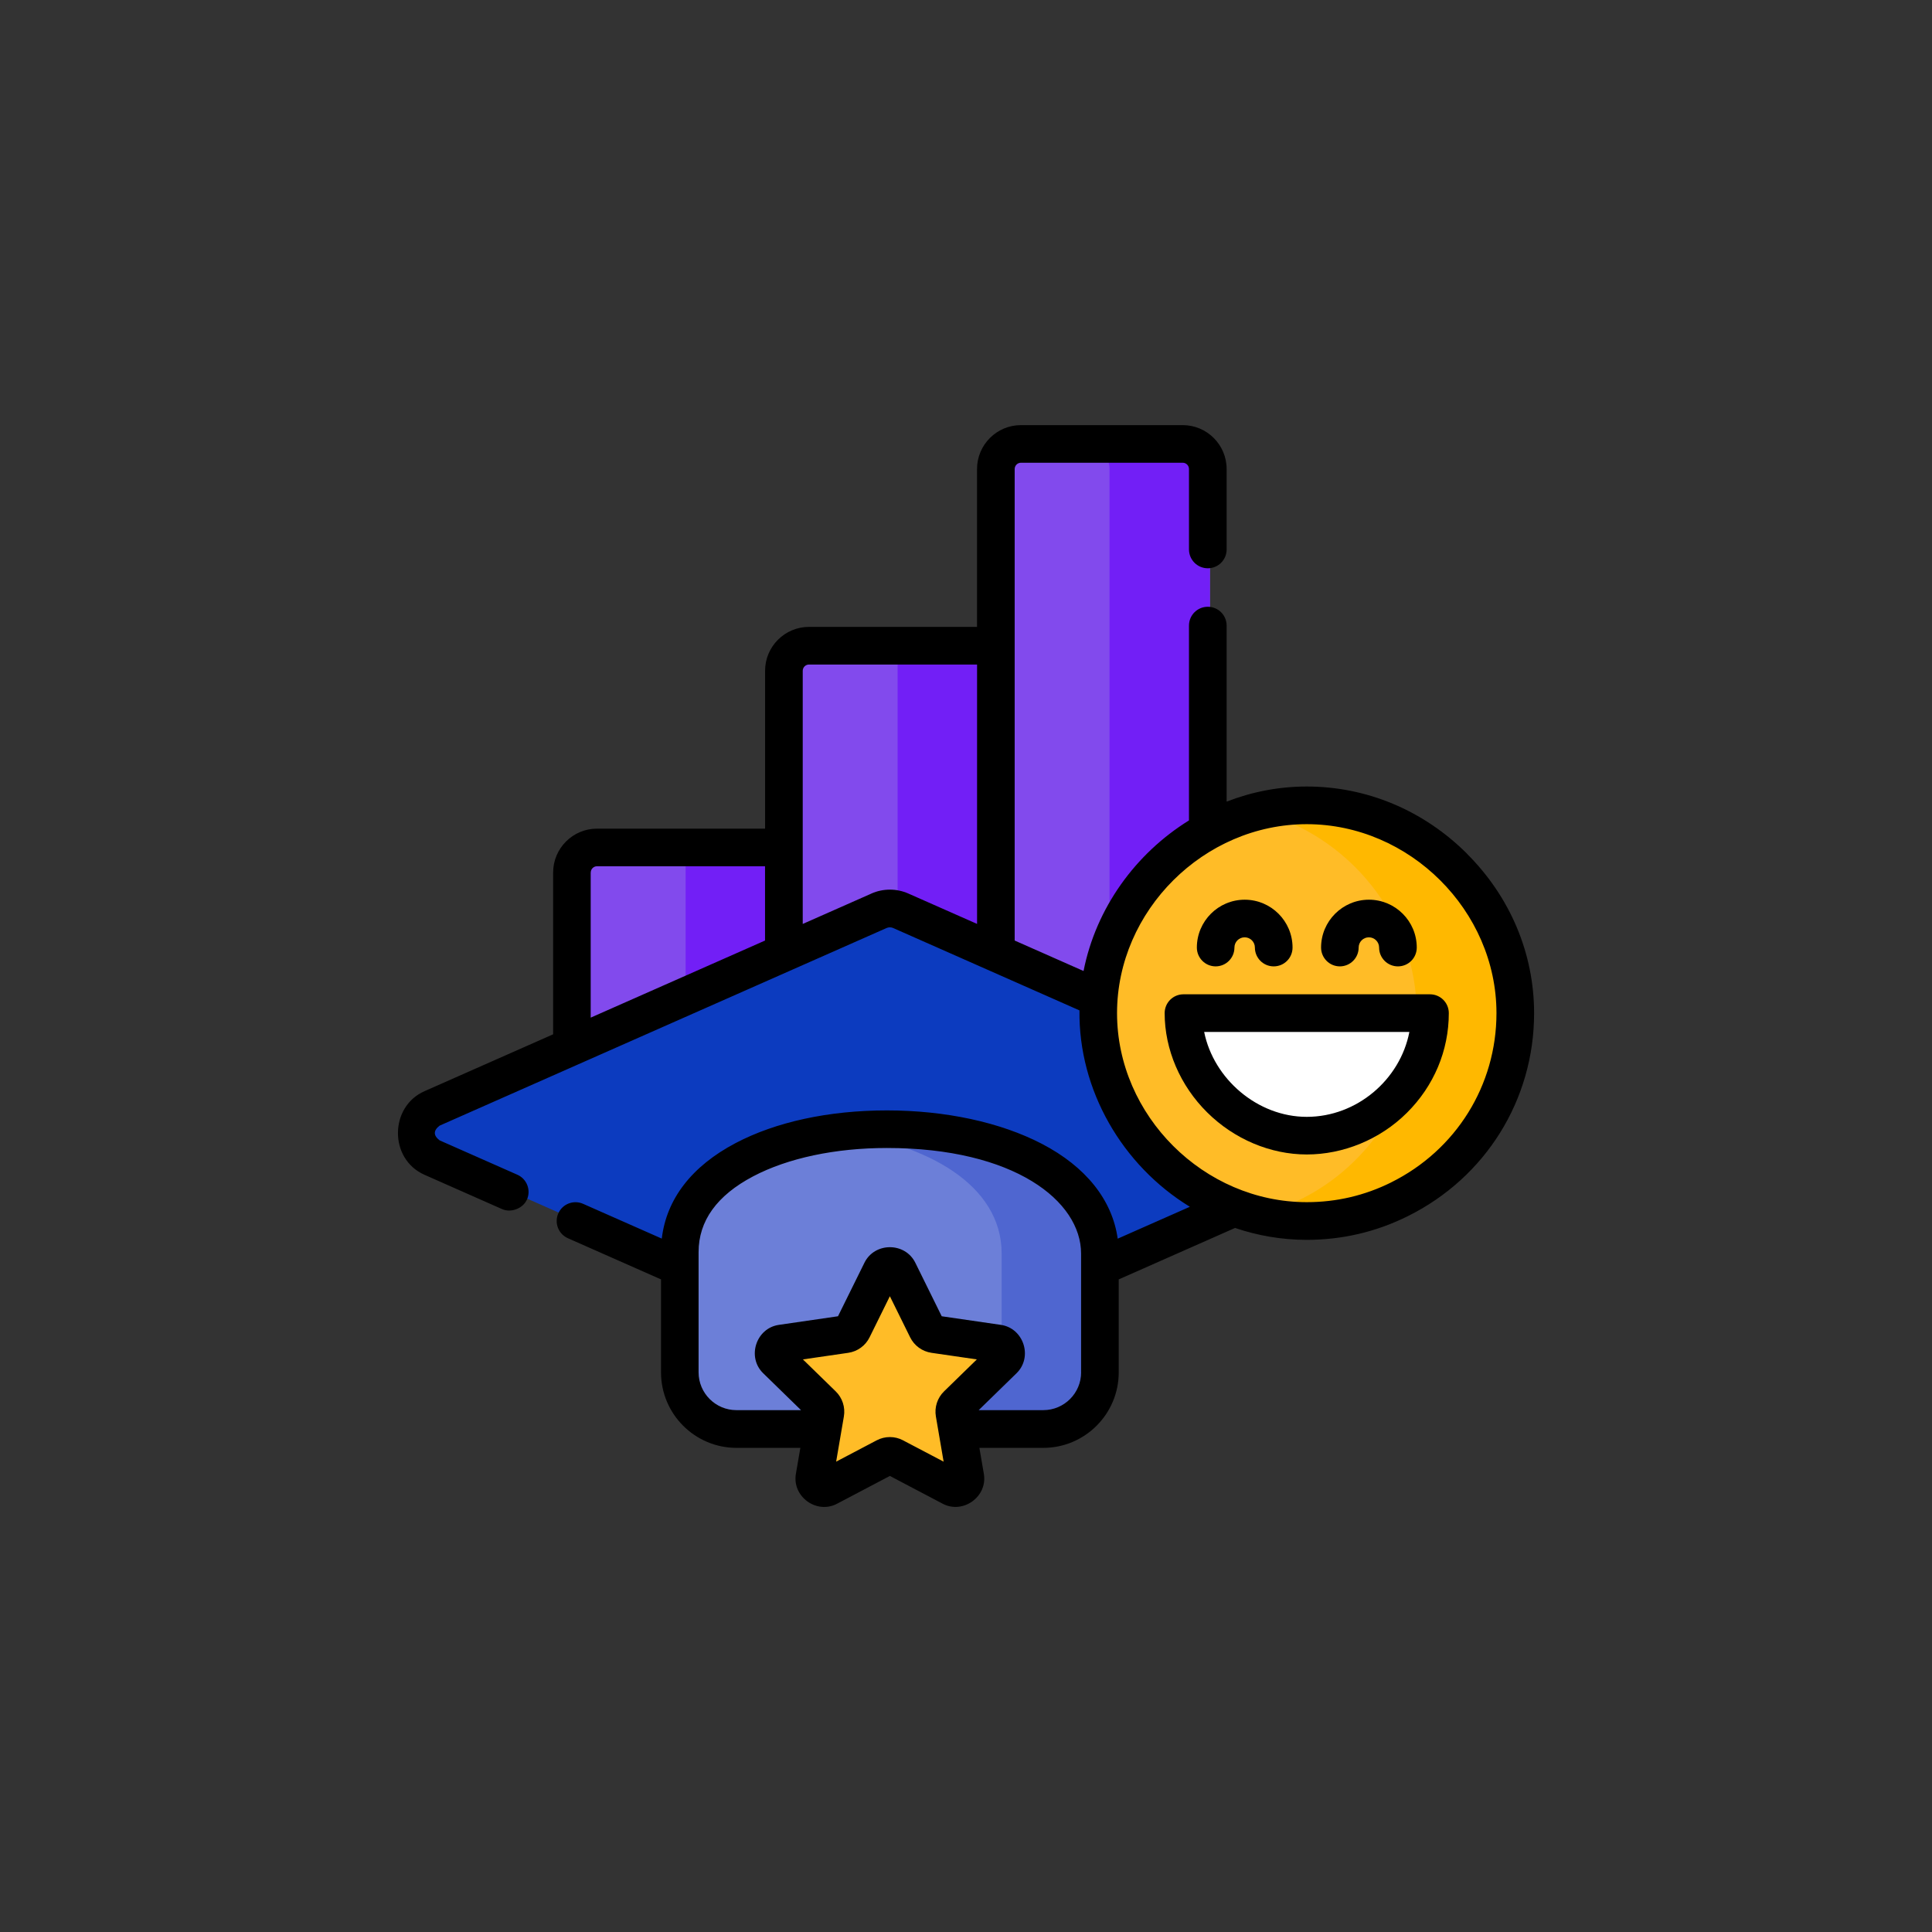 <?xml version="1.0" encoding="UTF-8"?> <svg xmlns="http://www.w3.org/2000/svg" id="Capa_1" viewBox="0 0 510 510"><rect x="0" y="0" width="510" height="510" fill="#333333" stroke="none"/><defs><style>.cls-1{fill:#ffb800;}.cls-2{fill:#6c7fd8;}.cls-3{fill:#fff;}.cls-4{fill:#721ff6;}.cls-5{fill:#824aed;}.cls-6{fill:#0c3bbf;}.cls-7{fill:#ffbc27;}.cls-8{fill:#4f66d0;}</style></defs><path class="cls-5" d="m207.47,276.96h-55.95v-46.63c0-3.66,2.96-6.62,6.62-6.62h49.33v53.26Zm0,0"></path><rect class="cls-4" x="180.99" y="223.7" width="26.49" height="53.26"></rect><path class="cls-5" d="m263.43,123.82v153.14h55.95V123.82c0-3.66-2.96-6.62-6.62-6.62h-42.71c-3.66,0-6.62,2.96-6.62,6.62h0Zm0,0"></path><path class="cls-4" d="m312.76,117.2h-26.49c3.66,0,6.62,2.96,6.62,6.62v153.14h26.49V123.82c0-3.66-2.96-6.62-6.62-6.62h0Zm0,0"></path><path class="cls-5" d="m207.47,177.07v99.89h55.95v-106.51h-49.33c-3.66,0-6.62,2.97-6.62,6.62h0Zm0,0"></path><rect class="cls-4" x="236.94" y="170.45" width="26.49" height="106.51"></rect><path class="cls-6" d="m232.58,240.41l-118,52.17c-5.63,2.49-5.63,10.48,0,12.97l118,52.17c1.82.81,3.91.81,5.73,0l118-52.17c5.63-2.49,5.63-10.48,0-12.97l-118-52.17c-1.82-.81-3.91-.81-5.73,0h0Zm0,0"></path><path class="cls-2" d="m275.95,377.2h-81c-8.26,0-14.95-6.69-14.95-14.95v-31.74c0-43.93,110.9-42.7,110.9.4v31.35c0,8.26-6.69,14.95-14.95,14.95h0Zm0,0"></path><path class="cls-8" d="m221.46,298.91c22.99,2.96,42.95,13.71,42.95,31.99v28.03l-14.95,18.26h26.49c8.26,0,14.95-6.69,14.95-14.95v-31.35c0-25.21-37.94-36.09-69.44-31.99h0Zm0,0"></path><path class="cls-7" d="m237.71,335.52l7.55,15.29c.37.75,1.08,1.26,1.9,1.38l16.87,2.45c2.07.3,2.89,2.84,1.4,4.3l-12.21,11.9c-.59.58-.87,1.41-.72,2.23l2.88,16.8c.35,2.06-1.81,3.63-3.66,2.66l-15.09-7.93c-.73-.39-1.61-.39-2.34,0l-15.09,7.93c-1.85.97-4.01-.6-3.66-2.66l2.88-16.8c.14-.82-.13-1.65-.73-2.23l-12.2-11.9c-1.5-1.46-.67-4,1.4-4.3l16.87-2.45c.82-.12,1.53-.63,1.9-1.38l7.55-15.29c.92-1.87,3.59-1.87,4.52,0h0Zm0,0"></path><path class="cls-7" d="m369.87,316.57c-7.38,3.67-15.69,5.73-24.48,5.73-29.95,0-55.05-25.04-55.05-54.86s25.24-54.86,55.05-54.86,55.05,25.03,55.05,54.86c0,21.49-12.47,40.14-30.57,49.13h0Zm0,0"></path><path class="cls-1" d="m345.4,212.58c-4.53,0-8.95.59-13.2,1.68,23.73,6.07,41.76,27.9,41.76,53.18,0,21.49-12.47,40.14-30.57,49.13-3.51,1.74-7.23,3.12-11.11,4.09,4.22,1.07,8.61,1.64,13.12,1.64,8.79,0,17.1-2.07,24.48-5.73,18.11-8.99,30.57-27.64,30.57-49.13,0-29.82-25.11-54.86-55.05-54.86h0Zm0,0"></path><path class="cls-3" d="m374.42,267.44c1.99,0,3.52,1.74,3.29,3.71-1.89,15.97-15.82,28.64-32.32,28.64s-30.33-12.86-32.3-28.62c-.25-1.98,1.29-3.73,3.29-3.73h58.04Zm0,0"></path><path d="m387.21,225.31c-11.45-11.41-26.46-17.69-42.26-17.69-7.4,0-14.54,1.42-21.15,3.99v-46.47c0-2.74-2.22-4.97-4.97-4.97s-4.97,2.22-4.97,4.97v51.43c-14.13,8.75-24.55,23.15-27.83,39.75l-18.18-8.04v-124.47c0-.91.74-1.66,1.65-1.66h42.71c.91,0,1.65.74,1.65,1.66v21.23c0,2.74,2.22,4.97,4.97,4.97s4.97-2.22,4.97-4.97v-21.23c0-6.39-5.2-11.59-11.59-11.59h-42.71c-6.39,0-11.59,5.2-11.59,11.59v41.67h-44.36c-6.39,0-11.59,5.2-11.59,11.59v41.67h-44.36c-6.39,0-11.59,5.2-11.59,11.59v42.7l-33.97,15.02c-9.27,4.1-9.38,17.91,0,22.06l20.51,9.07c2.35,1.04,5.5-.17,6.55-2.53,1.11-2.51-.03-5.44-2.53-6.55l-20.52-9.07c-1.69-1.3-1.69-2.59,0-3.89l117.99-52.17c.55-.24,1.17-.24,1.72,0l49.19,21.75c-.27,21.04,11.28,40.92,29.14,51.84l-19.05,8.42c-1.42-10.21-8.4-19-20.02-25.04-10.94-5.69-25.46-8.82-40.9-8.82s-29.38,3.07-39.95,8.63c-11.58,6.1-18.25,14.76-19.48,25.21l-20.77-9.18c-2.51-1.11-5.44.02-6.55,2.53-1.11,2.51.03,5.44,2.54,6.55l24.58,10.87v24.55c0,10.98,8.94,19.92,19.92,19.92h16.86l-1.18,6.86c-1.03,6.01,5.47,10.73,10.86,7.89l13.95-7.34,13.95,7.34c5.37,2.82,11.89-1.88,10.86-7.89l-1.18-6.86h16.86c10.98,0,19.92-8.93,19.92-19.92v-24.55l30.71-13.58c6.05,2.05,12.42,3.14,18.92,3.14,9.36,0,18.34-2.1,26.68-6.25,20.57-10.21,33.34-30.74,33.34-53.58,0-15.75-6.3-30.72-17.76-42.13h0Zm-231.27,5.02c0-.91.74-1.66,1.65-1.66h44.36v19.61l-46.02,20.35v-38.3Zm74.09,5.55l-18.13,8.02v-66.82c0-.91.74-1.66,1.66-1.66h44.36v68.47l-18.14-8.02c-3.1-1.37-6.65-1.37-9.75,0h0Zm8.36,144.33c-2.18-1.15-4.79-1.15-6.97,0l-10.7,5.63,2.04-11.92c.42-2.43-.39-4.91-2.15-6.63l-8.66-8.44,11.97-1.74c2.44-.36,4.55-1.89,5.63-4.1l5.35-10.84,5.35,10.84c1.09,2.21,3.19,3.74,5.64,4.1l11.97,1.74-8.66,8.44c-1.76,1.72-2.57,4.2-2.15,6.63l2.04,11.92-10.7-5.62Zm47-17.95c0,5.51-4.48,9.98-9.98,9.98h-17.06l9.99-9.74c4.37-4.26,1.89-11.9-4.15-12.77l-15.6-2.27-6.97-14.13c-2.7-5.47-10.73-5.47-13.43,0l-6.98,14.13-15.6,2.27c-6.04.87-8.52,8.51-4.15,12.77l9.99,9.74h-17.06c-5.5,0-9.98-4.48-9.98-9.98v-31.74c0-8.24,4.84-14.96,14.39-19.99,9.17-4.83,21.71-7.49,35.32-7.49,33.65,0,51.26,14.02,51.26,27.87v31.35Zm81.83-50.13s0,0,0,0c-6.96,3.46-14.45,5.21-22.27,5.21-27.15,0-50.08-22.85-50.08-49.89s22.93-49.89,50.08-49.89,50.08,22.85,50.08,49.89c0,19.04-10.66,36.16-27.82,44.68h0Zm0,0"></path><path d="m377.48,262.47h-65.07c-2.75,0-4.97,2.22-4.97,4.97,0,9.59,4.09,19.15,11.24,26.22,7.11,7.05,16.69,11.09,26.27,11.09s19.3-3.9,26.43-10.99c7.14-7.09,11.07-16.44,11.07-26.32,0-2.74-2.22-4.97-4.97-4.97h0Zm-32.54,32.35c-12.99,0-24.57-10.01-27.07-22.41h54.17c-2.43,12.57-13.85,22.41-27.09,22.41h0Zm0,0"></path><path d="m320.89,255.1c2.74,0,4.97-2.22,4.97-4.97,0-1.49,1.21-2.7,2.7-2.7s2.7,1.21,2.7,2.7c0,2.74,2.22,4.97,4.97,4.97s4.97-2.22,4.97-4.97c0-6.97-5.67-12.63-12.63-12.63s-12.63,5.67-12.63,12.63c0,2.74,2.22,4.97,4.97,4.97h0Zm0,0"></path><path d="m353.68,255.1c2.74,0,4.97-2.22,4.97-4.97,0-1.49,1.21-2.7,2.7-2.7s2.7,1.21,2.7,2.7c0,2.74,2.22,4.97,4.97,4.97s4.97-2.22,4.97-4.97c0-6.97-5.67-12.63-12.63-12.63s-12.63,5.67-12.63,12.63c0,2.74,2.22,4.97,4.97,4.97h0Zm0,0"></path></svg> 